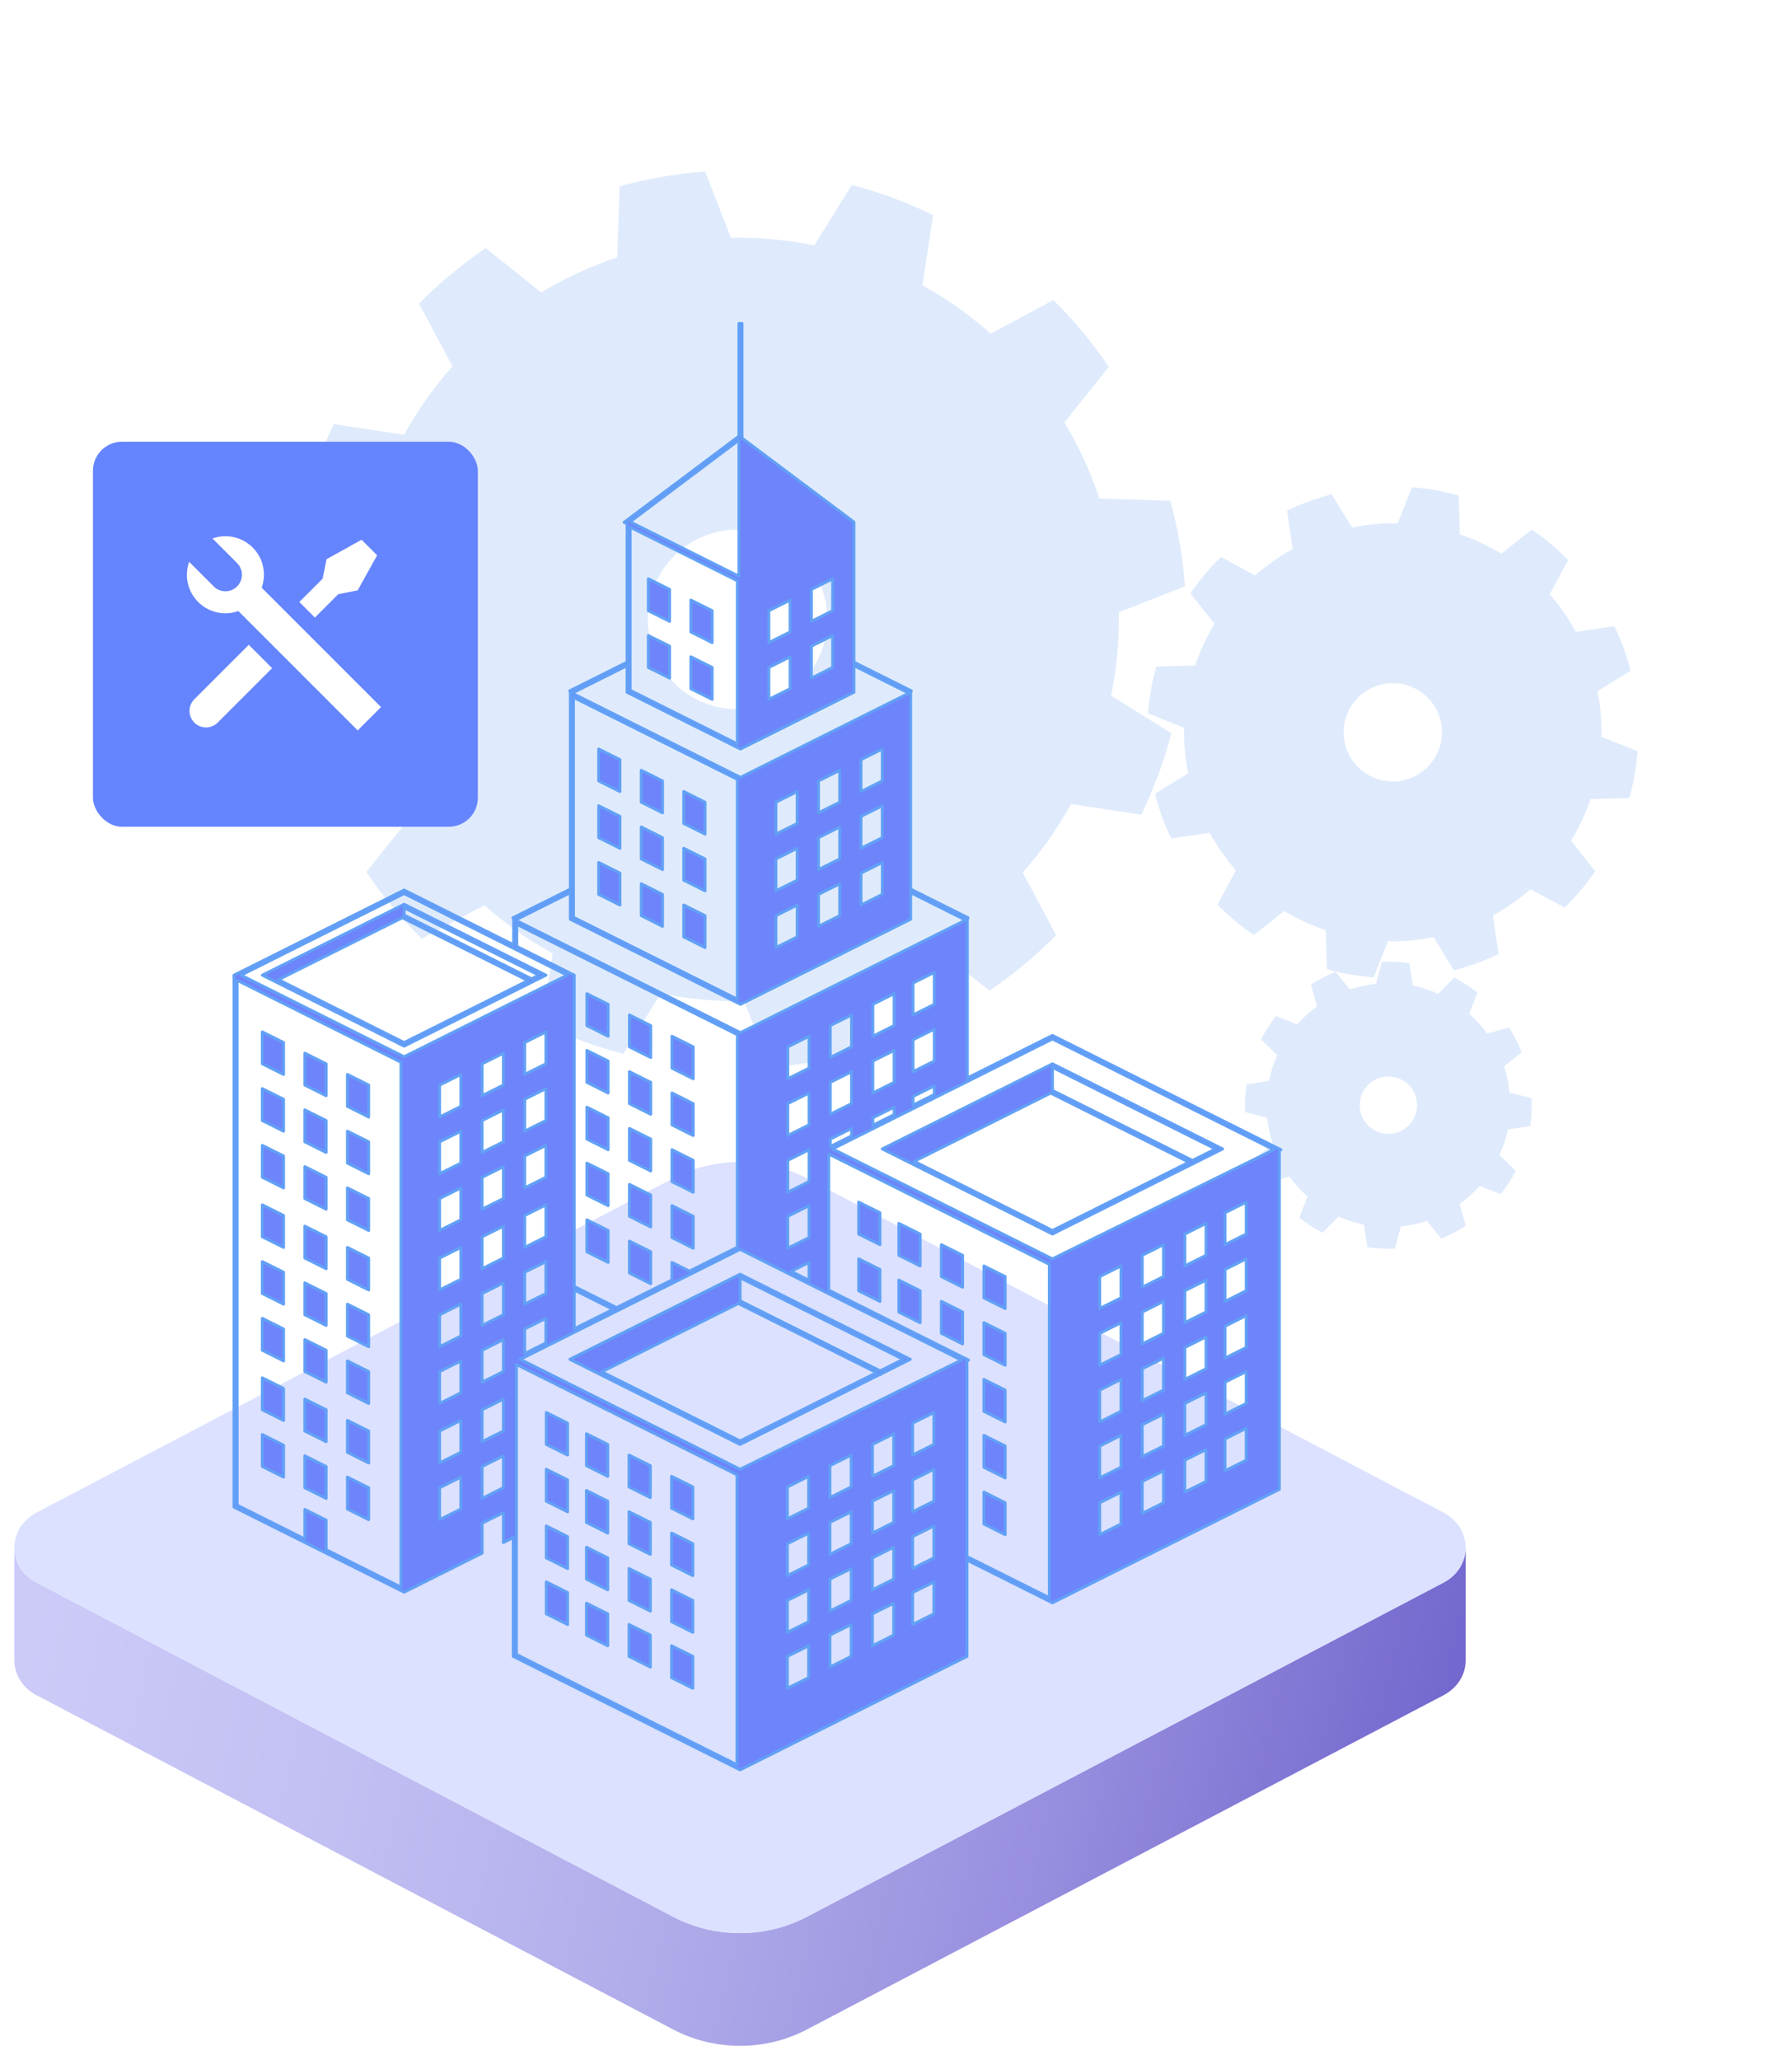 <svg width="617" height="709" viewBox="0 0 617 709" fill="none" xmlns="http://www.w3.org/2000/svg">
<g filter="url(#filter0_d_323_2968)">
<path d="M504.653 528.688V567.453C504.653 572.14 502.091 576.828 496.999 579.511L277.762 694.584C263.557 702.044 246.044 702.044 231.839 694.584L12.601 579.511C7.509 576.828 4.947 572.14 4.947 567.453V528.688C4.947 533.375 7.509 538.063 12.601 540.746L231.839 655.79C246.044 663.249 263.557 663.249 277.762 655.79L496.999 540.746C502.091 538.063 504.621 533.375 504.621 528.688H504.653Z" fill="url(#paint0_linear_323_2968)"/>
<path d="M504.621 528.685C504.621 533.373 502.091 538.061 496.999 540.744L277.762 655.788C263.557 663.247 246.044 663.247 231.839 655.788L12.601 540.744C7.509 538.061 4.947 533.373 4.947 528.685C4.947 523.997 7.509 519.31 12.601 516.627L231.839 401.553C246.044 394.094 263.557 394.094 277.762 401.553L496.999 516.627C502.091 519.31 504.621 523.997 504.621 528.685Z" fill="#DBE1FF"/>
</g>
<path fill-rule="evenodd" clip-rule="evenodd" d="M363.634 321.901C356.604 329.006 348.906 335.412 340.646 341.027L321.557 325.751C313.3 330.728 304.52 334.778 295.379 337.832L294.565 362.295C284.936 364.933 275.074 366.633 265.117 367.37L256.232 344.579C246.598 344.758 236.978 343.876 227.541 341.953L214.611 362.747C204.958 360.214 195.575 356.752 186.59 352.407L190.29 328.207C181.866 323.543 173.979 317.964 166.775 311.573L145.199 323.126C138.108 316.102 131.719 308.403 126.118 300.143L141.407 281.019C136.444 272.762 132.409 263.979 129.368 254.834L104.927 254.051C102.303 244.418 100.617 234.549 99.894 224.585L122.677 215.664C122.51 206.023 123.404 196.394 125.341 186.948L104.581 174.035C107.124 164.37 110.595 154.975 114.948 145.977L139.125 149.645C143.796 141.209 149.381 133.309 155.776 126.091L144.26 104.512C151.287 97.406 158.988 91.002 167.248 85.386L186.337 100.662C194.594 95.686 203.375 91.635 212.516 88.581L213.329 64.118C222.96 61.476 232.823 59.777 242.778 59.043L251.663 81.834C261.296 81.655 270.918 82.534 280.354 84.46L293.283 63.666C302.936 66.199 312.319 69.661 321.305 74.007L317.607 98.202C326.034 102.869 333.917 108.446 341.121 114.837L362.697 103.284C369.789 110.308 376.178 118.007 381.778 126.267L366.49 145.391C371.452 153.648 375.488 162.431 378.528 171.575L402.97 172.358C405.594 181.992 407.279 191.86 408.003 201.824L385.22 210.746C385.386 220.387 384.492 230.016 382.559 239.464L403.319 252.377C400.776 262.041 397.305 271.436 392.952 280.434L368.775 276.766C364.104 285.202 358.519 293.103 352.124 300.321L363.64 321.9L363.634 321.901ZM273.675 236.969C286.794 226.054 288.603 206.542 277.714 193.427C266.825 180.312 247.331 178.525 234.213 189.44C221.094 200.355 219.284 219.867 230.174 232.982C241.063 246.098 260.557 247.884 273.675 236.969Z" fill="#639CF4" fill-opacity="0.2"/>
<path fill-rule="evenodd" clip-rule="evenodd" d="M549.243 299.875C546.149 304.386 542.629 308.587 538.726 312.421L526.954 306.059C522.993 309.546 518.656 312.583 514.029 315.123L515.974 328.376C511.044 330.736 505.895 332.617 500.605 333.983L493.596 322.58C488.426 323.62 483.157 324.082 477.884 323.969L472.948 336.427C467.501 336.006 462.109 335.057 456.844 333.596L456.474 320.205C451.482 318.519 446.69 316.284 442.184 313.543L431.688 321.871C427.185 318.78 422.991 315.263 419.166 311.361L425.537 299.571C422.06 295.608 419.029 291.275 416.497 286.647L403.253 288.611C400.9 283.68 399.028 278.529 397.667 273.235L409.072 266.207C408.04 261.034 407.582 255.76 407.705 250.484L395.263 245.56C395.69 240.108 396.645 234.71 398.112 229.439L411.493 229.052C413.184 224.053 415.423 219.255 418.168 214.742L409.86 204.247C412.954 199.737 416.474 195.535 420.377 191.702L432.149 198.063C436.11 194.577 440.447 191.539 445.074 188.999L443.129 175.747C448.059 173.386 453.208 171.506 458.498 170.14L465.507 181.542C470.677 180.503 475.946 180.041 481.219 180.154L486.155 167.696C491.602 168.116 496.994 169.065 502.259 170.526L502.629 183.917C507.621 185.604 512.413 187.839 516.919 190.58L527.415 182.252C531.918 185.343 536.112 188.86 539.937 192.762L533.566 204.551C537.043 208.515 540.074 212.847 542.606 217.475L555.85 215.512C558.203 220.443 560.075 225.593 561.433 230.886L550.031 237.915C551.061 243.092 551.521 248.362 551.398 253.638L563.84 258.562C563.413 264.015 562.458 269.412 560.991 274.683L547.61 275.07C545.919 280.069 543.68 284.868 540.935 289.381L549.243 299.875ZM492.502 262.932C498.504 255.774 497.576 245.089 490.432 239.092C483.287 233.094 472.61 234.036 466.608 241.194C460.606 248.352 461.534 259.037 468.678 265.035C475.823 271.032 486.5 270.09 492.502 262.932Z" fill="#639CF4" fill-opacity="0.2"/>
<path fill-rule="evenodd" clip-rule="evenodd" d="M521.896 403.016C520.433 405.854 518.694 408.546 516.711 411.05L509.426 408.222C507.384 410.531 505.092 412.604 502.598 414.413L504.691 421.948C502.008 423.677 499.159 425.139 496.194 426.32L491.304 420.226C488.381 421.206 485.364 421.858 482.3 422.174L480.345 429.753C477.159 429.907 473.963 429.75 470.808 429.286L469.618 421.556C466.601 420.941 463.664 419.997 460.855 418.739L455.379 424.327C452.545 422.866 449.858 421.129 447.356 419.152L450.192 411.857C447.887 409.815 445.817 407.528 444.014 405.031L436.482 407.136C434.759 404.452 433.302 401.603 432.13 398.635L438.226 393.733C437.25 390.81 436.602 387.79 436.29 384.725L428.721 382.778C428.571 379.589 428.732 376.39 429.199 373.233L436.923 372.035C437.541 369.014 438.488 366.074 439.749 363.261L434.172 357.788C435.635 354.95 437.374 352.258 439.357 349.754L446.642 352.582C448.685 350.273 450.977 348.2 453.471 346.391L451.377 338.856C454.061 337.127 456.909 335.665 459.875 334.484L464.768 340.58C467.689 339.604 470.708 338.948 473.772 338.631L475.727 331.053C478.913 330.899 482.109 331.056 485.264 331.52L486.45 339.248C489.468 339.863 492.404 340.807 495.214 342.065L500.69 336.477C503.523 337.938 506.211 339.675 508.71 341.656L505.875 348.951C508.179 350.992 510.253 353.281 512.053 355.777L519.584 353.672C521.307 356.355 522.765 359.205 523.94 362.174L517.844 367.076C518.816 369.998 519.467 373.019 519.78 376.085L527.349 378.032C527.499 381.221 527.338 384.419 526.871 387.577L519.147 388.774C518.529 391.795 517.58 394.738 516.321 397.548L521.896 403.016ZM486.328 385.751C489.288 381.166 487.974 375.045 483.395 372.093C478.817 369.137 472.703 370.462 469.744 375.046C466.784 379.631 468.099 385.752 472.678 388.705C477.255 391.66 483.371 390.332 486.328 385.751Z" fill="#639CF4" fill-opacity="0.2"/>
<g filter="url(#filter1_i_323_2968)">
<path d="M238.75 272.12L231.426 268.458V279.444L238.75 283.106V272.12Z" fill="#6D84FB" stroke="#62A0F6" stroke-linecap="round" stroke-linejoin="round"/>
<path d="M224.113 264.801L216.789 261.134V272.12L224.113 275.782V264.801Z" fill="#6D84FB" stroke="#62A0F6" stroke-linecap="round" stroke-linejoin="round"/>
<path d="M209.453 257.47L202.135 253.813V264.799L209.453 268.456V257.47Z" fill="#6D84FB" stroke="#62A0F6" stroke-linecap="round" stroke-linejoin="round"/>
<path d="M238.75 291.654L231.426 287.986V298.972L238.75 302.634V291.654Z" fill="#6D84FB" stroke="#62A0F6" stroke-linecap="round" stroke-linejoin="round"/>
<path d="M224.113 284.328L216.789 280.666V291.652L224.113 295.308V284.328Z" fill="#6D84FB" stroke="#62A0F6" stroke-linecap="round" stroke-linejoin="round"/>
<path d="M241.197 206.211L233.867 202.549V213.535L241.197 217.197V206.211Z" fill="#6D84FB" stroke="#62A0F6" stroke-linecap="round" stroke-linejoin="round"/>
<path d="M226.541 198.885L219.217 195.223V206.208L226.541 209.87V198.885Z" fill="#6D84FB" stroke="#62A0F6" stroke-linecap="round" stroke-linejoin="round"/>
<path d="M241.197 225.744L233.867 222.076V233.067L241.197 236.724V225.744Z" fill="#6D84FB" stroke="#62A0F6" stroke-linecap="round" stroke-linejoin="round"/>
<path d="M226.541 218.419L219.217 214.752V225.743L226.541 229.405V218.419Z" fill="#6D84FB" stroke="#62A0F6" stroke-linecap="round" stroke-linejoin="round"/>
<path d="M209.453 277.004L202.135 273.342V284.328L209.453 287.984V277.004Z" fill="#6D84FB" stroke="#62A0F6" stroke-linecap="round" stroke-linejoin="round"/>
<path d="M238.75 311.17L231.426 307.514V318.499L238.75 322.161V311.17Z" fill="#6D84FB" stroke="#62A0F6" stroke-linecap="round" stroke-linejoin="round"/>
<path d="M224.113 303.857L216.789 300.195V311.176L224.113 314.843V303.857Z" fill="#6D84FB" stroke="#62A0F6" stroke-linecap="round" stroke-linejoin="round"/>
<path d="M209.453 296.531L202.135 292.869V303.855L209.453 307.517V296.531Z" fill="#6D84FB" stroke="#62A0F6" stroke-linecap="round" stroke-linejoin="round"/>
<path d="M234.682 356.33L227.363 352.674V363.665L234.682 367.322V356.33Z" fill="#6D84FB" stroke="#62A0F6" stroke-linecap="round" stroke-linejoin="round"/>
<path d="M220.039 349.016L212.715 345.354V356.335L220.039 360.002V349.016Z" fill="#6D84FB" stroke="#62A0F6" stroke-linecap="round" stroke-linejoin="round"/>
<path d="M198.062 349.016L205.386 352.678V341.692L198.062 338.03V349.016Z" fill="#6D84FB" stroke="#62A0F6" stroke-linecap="round" stroke-linejoin="round"/>
<path d="M234.682 375.871L227.363 372.209V383.189L234.682 386.851V375.871Z" fill="#6D84FB" stroke="#62A0F6" stroke-linecap="round" stroke-linejoin="round"/>
<path d="M220.039 368.545L212.715 364.878V375.869L220.039 379.531V368.545Z" fill="#6D84FB" stroke="#62A0F6" stroke-linecap="round" stroke-linejoin="round"/>
<path d="M198.062 368.549L205.386 372.211V361.22L198.062 357.563V368.549Z" fill="#6D84FB" stroke="#62A0F6" stroke-linecap="round" stroke-linejoin="round"/>
<path d="M234.682 395.397L227.363 391.735V402.716L234.682 406.383V395.397Z" fill="#6D84FB" stroke="#62A0F6" stroke-linecap="round" stroke-linejoin="round"/>
<path d="M220.039 388.072L212.715 384.416V395.396L220.039 399.053V388.072Z" fill="#6D84FB" stroke="#62A0F6" stroke-linecap="round" stroke-linejoin="round"/>
<path d="M198.062 388.073L205.386 391.735V380.749L198.062 377.087V388.073Z" fill="#6D84FB" stroke="#62A0F6" stroke-linecap="round" stroke-linejoin="round"/>
<path d="M234.682 414.65L227.363 410.988V421.98L234.682 425.636V414.65Z" fill="#6D84FB" stroke="#62A0F6" stroke-linecap="round" stroke-linejoin="round"/>
<path d="M220.039 407.331L212.715 403.669V414.655L220.039 418.317V407.331Z" fill="#6D84FB" stroke="#62A0F6" stroke-linecap="round" stroke-linejoin="round"/>
<path d="M198.062 407.329L205.386 410.991V400.005L198.062 396.349V407.329Z" fill="#6D84FB" stroke="#62A0F6" stroke-linecap="round" stroke-linejoin="round"/>
<path d="M220.039 426.859L212.715 423.197V434.183L220.039 437.845V426.859Z" fill="#6D84FB" stroke="#62A0F6" stroke-linecap="round" stroke-linejoin="round"/>
<path d="M198.062 426.863L205.386 430.525V419.533L198.062 415.877V426.863Z" fill="#6D84FB" stroke="#62A0F6" stroke-linecap="round" stroke-linejoin="round"/>
<path d="M342.093 435.4L334.764 431.743V442.729L342.093 446.391V435.4Z" fill="#6D84FB" stroke="#62A0F6" stroke-linecap="round" stroke-linejoin="round"/>
<path d="M320.115 434.049V435.404L327.439 439.066V430.387V428.08L320.115 424.418V434.049Z" fill="#6D84FB" stroke="#62A0F6" stroke-linecap="round" stroke-linejoin="round"/>
<path d="M305.475 417.098V428.078L312.804 431.745V421.982V420.76L310.359 419.532L305.475 417.098Z" fill="#6D84FB" stroke="#62A0F6" stroke-linecap="round" stroke-linejoin="round"/>
<path d="M342.093 454.933L334.764 451.271V462.257L342.093 465.914V454.933Z" fill="#6D84FB" stroke="#62A0F6" stroke-linecap="round" stroke-linejoin="round"/>
<path d="M320.115 454.931L327.439 458.593V447.607L320.115 443.945V454.931Z" fill="#6D84FB" stroke="#62A0F6" stroke-linecap="round" stroke-linejoin="round"/>
<path d="M305.475 436.627V441.368V447.613L312.804 451.275V440.283L310.221 439L305.475 436.627Z" fill="#6D84FB" stroke="#62A0F6" stroke-linecap="round" stroke-linejoin="round"/>
<path d="M342.093 474.461L334.764 470.799V481.785L342.093 485.447V474.461Z" fill="#6D84FB" stroke="#62A0F6" stroke-linecap="round" stroke-linejoin="round"/>
<path d="M291.646 420.759L296.531 423.199L298.97 424.416V418.314V413.435L291.646 409.773V420.759Z" fill="#6D84FB" stroke="#62A0F6" stroke-linecap="round" stroke-linejoin="round"/>
<path d="M291.646 440.282L298.97 443.949V432.964L291.646 429.302V440.282Z" fill="#6D84FB" stroke="#62A0F6" stroke-linecap="round" stroke-linejoin="round"/>
<path d="M342.093 493.719L334.764 490.057V501.037L342.093 504.699V493.719Z" fill="#6D84FB" stroke="#62A0F6" stroke-linecap="round" stroke-linejoin="round"/>
<path d="M342.093 513.248L334.764 509.58V520.566L342.093 524.228V513.248Z" fill="#6D84FB" stroke="#62A0F6" stroke-linecap="round" stroke-linejoin="round"/>
<path d="M436.477 391.464L358.365 352.4L329.069 367.048V312.395L329.313 311.908L309.786 302.145L309.543 302.632V234.283L309.786 233.797L290.254 224.033L290.016 224.515V175.693L251.5 146.807V146.397V145.313V107.35H250.415V146.137L210.876 175.792L211.91 176.307V224.526L211.661 224.044L192.134 233.808L192.372 234.294V302.632L192.134 302.145L172.608 311.908L172.846 312.395V321.213L135.148 302.361L76.562 331.656V514.736L135.148 544.031L161.998 530.601V520.295L169.322 516.633V526.939L172.713 525.246V566.13L250.825 605.194L328.942 566.13V532.979L358.37 547.693L436.482 508.629V392.001L437.024 391.735L436.477 391.464ZM275.369 198.887L282.687 195.225V206.211L275.369 209.872V198.887ZM275.369 218.419L282.687 214.751V225.743L275.369 229.405V218.419ZM260.721 206.211L268.039 202.549V213.534L260.721 217.196V206.211ZM260.721 225.743L268.039 222.081V233.066L260.721 236.728V225.743ZM250.41 147.492V194.351L212.928 175.604L250.41 147.492ZM249.873 195.894V252.056L212.983 233.609V177.452L249.873 195.894ZM211.899 225.129V234.283L250.952 253.816L290.016 234.283V225.129L308.94 234.588L250.952 263.579L192.975 234.588L211.899 225.129ZM292.45 287.984V277.004L299.78 273.342V284.328L292.45 287.984ZM299.785 292.869V303.854L292.456 307.516V296.536L299.785 292.869ZM292.45 268.458V257.472L299.78 253.81V264.796L292.45 268.458ZM277.808 295.308V284.328L285.132 280.666V291.652L277.808 295.308ZM285.132 300.193V311.173L277.808 314.84V303.854L285.132 300.193ZM277.808 275.782V264.801L285.132 261.139V272.125L277.808 275.782ZM263.155 302.632V291.646L270.484 287.984V298.97L263.155 302.632ZM270.49 307.516V318.502L263.16 322.164V311.178L270.49 307.516ZM263.155 283.105V272.12L270.484 268.458V279.443L263.155 283.105ZM249.873 264.248V339.937L193.451 311.726V236.037L249.873 264.248ZM192.367 303.24V312.401L250.952 341.691L309.543 312.401V303.24L328.466 312.7L250.952 351.454L173.454 312.7L192.367 303.24ZM310.356 364.879V353.893L317.68 350.231V361.212L310.356 364.879ZM317.68 369.758V372.751L310.356 376.407V373.42L317.68 369.758ZM310.356 345.353V334.367L317.68 330.705V341.691L310.356 345.353ZM296.527 372.209V361.223L303.851 357.561V368.552L296.527 372.209ZM303.851 377.087V379.665L296.527 383.322V380.749L303.851 377.087ZM296.527 352.676V341.691L303.851 338.029V349.009L296.527 352.676ZM281.874 379.532V368.552L289.198 364.885V375.87L281.874 379.532ZM289.198 384.417V386.989L281.874 390.651V388.073L289.198 384.417ZM281.874 360V349.009L289.198 345.347V356.327L281.874 360ZM267.232 425.638V414.658L274.555 410.996V421.982L267.232 425.638ZM274.555 430.523V436.696L268.388 433.604L274.555 430.523ZM267.232 406.383V395.397L274.555 391.735V402.715L267.232 406.383ZM267.232 386.851V375.87L274.555 372.209V383.189L267.232 386.851ZM267.232 367.324V356.338L274.555 352.676V363.668L267.232 367.324ZM193.728 438.804V331.656L173.93 321.755V314.154L249.873 352.129V425.306L233.395 433.543L227.36 430.523V436.563L208.303 446.094L193.728 438.804ZM207.081 446.692L193.722 453.374V440.009L207.081 446.692ZM134.058 542.278L108.286 529.395V519.217L100.962 515.555V525.733L77.641 514.067V333.41L134.058 361.621V542.278ZM154.669 515.416L147.351 519.073V508.087L154.669 504.431V515.416ZM154.669 495.89L147.351 499.546V488.566L154.669 484.91V495.89ZM154.669 475.412L147.351 479.074V468.093L154.669 464.432V475.412ZM154.669 455.88L147.351 459.542V448.556L154.669 444.894V455.88ZM154.669 436.348L147.351 440.009V429.029L154.669 425.367V436.348ZM154.669 415.875L147.351 419.531V408.551L154.669 404.889V415.875ZM154.669 396.348L147.351 400.005V389.025L154.669 385.368V396.348ZM154.669 376.822L147.351 380.484V369.493L154.669 365.831V376.822ZM169.317 508.087L161.993 511.749V500.769L169.317 497.107V508.087ZM169.317 488.566L161.993 492.228V481.248L169.317 477.586V488.566ZM169.317 468.093L161.993 471.75V460.77L169.317 457.102V468.093ZM169.317 448.556L161.993 452.218V441.232L169.317 437.576V448.556ZM169.317 429.029L161.993 432.691V421.705L169.317 418.049V429.029ZM169.317 408.551L161.993 412.213V401.233L169.317 397.571V408.551ZM169.317 389.025L161.993 392.687V381.701L169.317 378.039V389.025ZM169.317 369.487L161.993 373.149V362.169L169.317 358.507V369.487ZM135.142 359.735L78.98 331.656L135.142 303.572L172.84 322.424L173.924 322.972L191.299 331.656L188.716 332.945L184.23 335.186L173.924 340.341L172.84 340.883L135.142 359.735ZM176.64 444.894V433.914L179.085 432.691L180.297 432.088L183.964 430.252V433.919V435.136V441.238L176.64 444.894ZM183.964 449.778V458.258L176.64 461.915V453.44L183.964 449.778ZM176.64 425.367V414.387L183.964 410.725V421.705L176.64 425.367ZM176.64 404.889V393.904L183.964 390.242V401.227L176.64 404.889ZM176.64 385.363V374.371L183.964 370.709V381.695L176.64 385.363ZM176.64 365.825V354.845L183.964 351.183V362.163L176.64 365.825ZM249.741 603.435L173.797 565.466V524.704V465.637L183.5 470.494L183.964 470.721L193.728 475.605L249.741 503.606V603.435ZM274.423 573.46L267.099 577.116V566.13L274.423 562.474V573.46ZM274.423 554.198L267.099 557.86V546.88L274.423 543.218V554.198ZM274.423 534.672L267.099 538.334V527.354L274.423 523.692V534.672ZM274.423 515.14L267.099 518.802V507.816L274.423 504.154V515.14ZM289.065 566.13L281.741 569.798V558.812L289.065 555.15V566.13ZM289.065 546.88L281.741 550.537V539.551L289.065 535.894V546.88ZM289.065 527.348L281.741 531.01V520.019L289.065 516.362V527.348ZM289.065 507.816L285.054 509.824L284.451 510.123L283.843 510.427L281.741 511.478V509.376V508.773V508.164V500.498L289.065 496.836V507.816ZM303.713 558.812L296.389 562.474V551.488L303.713 547.832V558.812ZM303.713 539.551L296.389 543.213V532.227L303.713 528.565V539.551ZM303.713 519.15V519.753V520.019L303.37 520.19L296.389 523.686V516.705V516.097V515.488V512.7L303.713 509.038V519.15ZM303.713 500.498L296.389 504.154V500.968V493.179L298.966 491.896L303.713 489.517V500.498ZM317.547 551.488L310.218 555.15V544.17L317.547 540.508V551.488ZM317.547 526.065V526.673V527.276V532.227L310.218 535.894V524.903L311.507 524.261L312.11 523.957L312.718 523.658L317.542 521.241L317.547 526.065ZM317.547 512.7L310.218 516.362V508.297V505.382L312.801 504.093L317.547 501.72V512.7ZM317.547 493.179L310.218 496.836V488.771V485.861L312.801 484.567L317.547 482.194V493.179ZM324.235 465.538L320.119 467.562L298.966 477.995L294.187 480.346L281.337 486.685L280.79 486.956L280.247 487.222L250.825 501.731L193.728 473.188L175.13 463.884L176.64 463.132L183.964 459.47L193.728 454.585L208.303 447.3L209.515 446.697L227.365 437.775L234.612 434.152L249.879 426.518L250.825 426.042L250.958 426.114L267.232 434.251L274.555 437.913L280.247 440.762L280.79 441.033L281.337 441.309L293.479 447.383L327.039 464.166L324.235 465.538ZM357.281 545.94L328.937 531.768V464.42L329.484 464.155L328.937 463.878L294.696 446.753L281.337 440.076V393.212L281.879 393.483L287.45 396.271L296.532 400.801L303.856 404.469L314.848 409.962L317.685 411.383L329.08 417.081L357.292 431.181V545.94H357.281ZM381.963 520.566L374.644 524.228V513.248L381.963 509.586V520.566ZM381.963 501.04L374.644 504.702V493.727L381.963 490.065V501.04ZM381.963 481.784L374.644 485.446V474.46L381.963 470.798V481.784ZM381.963 462.258L374.644 465.914V454.934L381.963 451.277V462.258ZM381.963 442.731L374.644 446.393V435.407L381.963 431.751V442.731ZM396.605 513.248L389.286 516.904V505.919L396.605 502.257V513.248ZM396.605 493.721L389.286 497.372V486.392L396.605 482.736V493.721ZM396.605 474.46L389.286 478.122V467.142L396.605 463.48V474.46ZM396.605 454.934L389.286 458.596V447.615L396.605 443.954V454.934ZM396.605 435.402L389.286 439.064V428.078L396.605 424.416V435.402ZM411.253 505.919L403.934 509.581V498.6L411.253 494.938V505.919ZM411.253 486.392L403.934 490.059V479.074L411.253 475.412V486.392ZM411.253 467.142L403.934 470.798V459.818L411.253 456.156V467.142ZM411.253 447.61L403.934 451.272V440.281L411.253 436.624V447.61ZM411.253 428.078L403.934 431.745V420.759L411.253 417.098V428.078ZM425.087 498.6L417.769 502.257V491.276L425.087 487.615V498.6ZM425.087 479.074L417.769 482.736V471.75L425.087 468.093V479.074ZM425.087 459.813L417.769 463.475V452.494L425.087 448.827V459.813ZM425.087 440.281L417.769 443.948V432.962L425.087 429.3V440.281ZM425.087 420.759L417.769 424.416V413.436L425.087 409.774V420.759ZM358.365 429.311L329.069 414.664L317.674 408.966L317.265 408.761L303.845 402.052L298.142 399.203L289.198 394.728L282.67 391.464L289.198 388.2L296.521 384.539L303.845 380.877L310.35 377.624L317.674 373.962L329.069 368.27L358.365 353.622L434.579 391.73L358.365 429.311Z" fill="#6D84FB" stroke="#62A0F6" stroke-linecap="round" stroke-linejoin="round"/>
<path d="M329.071 376.824L299.781 391.466L310.352 396.755L317.272 400.217L329.071 406.114L358.367 420.756L406.58 396.649L406.674 396.694L406.735 396.578L416.957 391.466L358.372 362.171L329.071 376.824ZM406.58 395.438L358.61 371.447L358.367 371.94L358.123 372.421L405.363 396.046L358.367 419.545L329.071 404.897L317.676 399.205L310.756 395.742L317.676 392.285L329.071 386.587L358.367 371.94V363.393L414.518 391.472L406.58 395.438Z" fill="#6D84FB"/>
<path d="M358.367 371.94L358.61 371.447L406.58 395.438L414.518 391.472L358.367 363.393V371.94ZM358.367 371.94L358.123 372.421L405.363 396.046L358.367 419.545L329.071 404.897L317.676 399.205L310.756 395.742L317.676 392.285L329.071 386.587L358.367 371.94ZM329.071 376.824L299.781 391.466L310.352 396.755L317.272 400.217L329.071 406.114L358.367 420.756L406.58 396.649L406.674 396.694L406.735 396.578L416.957 391.466L358.372 362.171L329.071 376.824Z" stroke="#62A0F6" stroke-linecap="round" stroke-linejoin="round"/>
<path d="M122.937 369.484L115.619 365.822V376.819L122.937 380.481V369.484Z" fill="#6D84FB" stroke="#62A0F6" stroke-linecap="round" stroke-linejoin="round"/>
<path d="M108.283 362.172L100.959 358.51V369.49L108.283 373.152V362.172Z" fill="#6D84FB" stroke="#62A0F6" stroke-linecap="round" stroke-linejoin="round"/>
<path d="M93.637 354.846L86.318 351.189V362.17L93.637 365.826V354.846Z" fill="#6D84FB" stroke="#62A0F6" stroke-linecap="round" stroke-linejoin="round"/>
<path d="M122.937 389.024L115.619 385.362V396.348L122.937 400.004V389.024Z" fill="#6D84FB" stroke="#62A0F6" stroke-linecap="round" stroke-linejoin="round"/>
<path d="M108.283 381.694L100.959 378.032V389.024L108.283 392.685V381.694Z" fill="#6D84FB" stroke="#62A0F6" stroke-linecap="round" stroke-linejoin="round"/>
<path d="M93.637 374.374L86.318 370.712V381.698L93.637 385.365V374.374Z" fill="#6D84FB" stroke="#62A0F6" stroke-linecap="round" stroke-linejoin="round"/>
<path d="M122.937 408.552L115.619 404.89V415.875L122.937 419.532V408.552Z" fill="#6D84FB" stroke="#62A0F6" stroke-linecap="round" stroke-linejoin="round"/>
<path d="M108.283 401.233L100.959 397.565V408.551L108.283 412.213V401.233Z" fill="#6D84FB" stroke="#62A0F6" stroke-linecap="round" stroke-linejoin="round"/>
<path d="M93.637 393.902L86.318 390.24V401.232L93.637 404.888V393.902Z" fill="#6D84FB" stroke="#62A0F6" stroke-linecap="round" stroke-linejoin="round"/>
<path d="M122.937 429.03L115.619 425.368V436.348L122.937 440.01V429.03Z" fill="#6D84FB" stroke="#62A0F6" stroke-linecap="round" stroke-linejoin="round"/>
<path d="M108.283 421.706L100.959 418.05V429.03L108.283 432.692V421.706Z" fill="#6D84FB" stroke="#62A0F6" stroke-linecap="round" stroke-linejoin="round"/>
<path d="M93.637 414.386L86.318 410.719V421.705L93.637 425.366V414.386Z" fill="#6D84FB" stroke="#62A0F6" stroke-linecap="round" stroke-linejoin="round"/>
<path d="M122.937 448.554L115.619 444.892V455.877L122.937 459.545V448.554Z" fill="#6D84FB" stroke="#62A0F6" stroke-linecap="round" stroke-linejoin="round"/>
<path d="M108.283 441.233L100.959 437.576V448.556L108.283 452.218V441.233Z" fill="#6D84FB" stroke="#62A0F6" stroke-linecap="round" stroke-linejoin="round"/>
<path d="M93.637 433.914L86.318 430.252V441.232L93.637 444.894V433.914Z" fill="#6D84FB" stroke="#62A0F6" stroke-linecap="round" stroke-linejoin="round"/>
<path d="M122.937 468.092L115.619 464.425V475.411L122.937 479.072V468.092Z" fill="#6D84FB" stroke="#62A0F6" stroke-linecap="round" stroke-linejoin="round"/>
<path d="M108.283 460.761L100.959 457.094V468.091L108.283 471.747V460.761Z" fill="#6D84FB" stroke="#62A0F6" stroke-linecap="round" stroke-linejoin="round"/>
<path d="M93.637 453.442L86.318 449.78V460.766L93.637 464.428V453.442Z" fill="#6D84FB" stroke="#62A0F6" stroke-linecap="round" stroke-linejoin="round"/>
<path d="M122.937 488.566L115.619 484.909V495.889L122.937 499.546V488.566Z" fill="#6D84FB" stroke="#62A0F6" stroke-linecap="round" stroke-linejoin="round"/>
<path d="M108.283 481.24L100.959 477.578V488.564L108.283 492.226V481.24Z" fill="#6D84FB" stroke="#62A0F6" stroke-linecap="round" stroke-linejoin="round"/>
<path d="M93.637 473.922L86.318 470.26V481.246L93.637 484.913V473.922Z" fill="#6D84FB" stroke="#62A0F6" stroke-linecap="round" stroke-linejoin="round"/>
<path d="M122.937 508.088L115.619 504.432V515.417L122.937 519.074V508.088Z" fill="#6D84FB" stroke="#62A0F6" stroke-linecap="round" stroke-linejoin="round"/>
<path d="M108.283 500.769L100.959 497.107V508.088L108.283 511.75V500.769Z" fill="#6D84FB" stroke="#62A0F6" stroke-linecap="round" stroke-linejoin="round"/>
<path d="M93.637 493.449L86.318 489.787V500.767L93.637 504.429V493.449Z" fill="#6D84FB" stroke="#62A0F6" stroke-linecap="round" stroke-linejoin="round"/>
<path d="M183.969 331.654L173.934 326.637L172.85 326.095L135.152 307.243L86.33 331.66L135.152 356.076L172.85 337.219L173.934 336.677L183.969 331.654ZM135.147 354.848L91.878 333.214L135.147 311.58V308.455L172.844 327.306L173.929 327.848L181.54 331.654L179.018 332.915L173.929 330.371L172.844 329.829L135.384 311.099L135.147 311.58L134.903 312.067L172.844 331.04L173.929 331.582L177.806 333.524L173.929 335.46L172.844 336.008L135.147 354.848Z" fill="#6D84FB"/>
<path d="M135.147 311.58L91.878 333.214L135.147 354.848L172.844 336.008L173.929 335.46L177.806 333.524L173.929 331.582L172.844 331.04L134.903 312.067L135.147 311.58ZM135.147 311.58V308.455L172.844 327.306L173.929 327.848L181.54 331.654L179.018 332.915L173.929 330.371L172.844 329.829L135.384 311.099L135.147 311.58ZM183.969 331.654L173.934 326.637L172.85 326.095L135.152 307.243L86.33 331.66L135.152 356.076L172.85 337.219L173.934 336.677L183.969 331.654Z" stroke="#62A0F6" stroke-linecap="round" stroke-linejoin="round"/>
<path d="M234.548 507.817L227.225 504.155V515.141L234.548 518.803V507.817Z" fill="#6D84FB" stroke="#62A0F6" stroke-linecap="round" stroke-linejoin="round"/>
<path d="M219.908 500.499L212.584 496.837V507.817L219.908 511.479V500.499Z" fill="#6D84FB" stroke="#62A0F6" stroke-linecap="round" stroke-linejoin="round"/>
<path d="M205.246 493.179L197.922 489.517V500.497L205.246 504.153V493.179Z" fill="#6D84FB" stroke="#62A0F6" stroke-linecap="round" stroke-linejoin="round"/>
<path d="M234.548 527.347L227.225 523.685V534.67L234.548 538.332V527.347Z" fill="#6D84FB" stroke="#62A0F6" stroke-linecap="round" stroke-linejoin="round"/>
<path d="M219.908 520.021L212.584 516.364V527.35L219.908 531.017V520.021Z" fill="#6D84FB" stroke="#62A0F6" stroke-linecap="round" stroke-linejoin="round"/>
<path d="M205.246 512.702L197.922 509.04V520.02L205.246 523.688V512.702Z" fill="#6D84FB" stroke="#62A0F6" stroke-linecap="round" stroke-linejoin="round"/>
<path d="M234.548 546.88L227.225 543.218V554.198L234.548 557.86V546.88Z" fill="#6D84FB" stroke="#62A0F6" stroke-linecap="round" stroke-linejoin="round"/>
<path d="M219.908 539.549L212.584 535.893V546.878L219.908 550.535V539.549Z" fill="#6D84FB" stroke="#62A0F6" stroke-linecap="round" stroke-linejoin="round"/>
<path d="M205.246 532.23L197.922 528.568V539.554L205.246 543.222V532.23Z" fill="#6D84FB" stroke="#62A0F6" stroke-linecap="round" stroke-linejoin="round"/>
<path d="M184.094 493.178L191.418 496.834V485.854L184.094 482.187V493.178Z" fill="#6D84FB" stroke="#62A0F6" stroke-linecap="round" stroke-linejoin="round"/>
<path d="M184.094 512.701L190.942 516.125L191.418 516.363V515.887V505.383L184.094 501.721V512.701Z" fill="#6D84FB" stroke="#62A0F6" stroke-linecap="round" stroke-linejoin="round"/>
<path d="M184.094 532.228L191.418 535.896V524.904L184.094 521.248V532.228Z" fill="#6D84FB" stroke="#62A0F6" stroke-linecap="round" stroke-linejoin="round"/>
<path d="M234.548 566.133L227.225 562.477V573.462L234.548 577.119V566.133Z" fill="#6D84FB" stroke="#62A0F6" stroke-linecap="round" stroke-linejoin="round"/>
<path d="M219.908 558.812L212.584 555.15V566.131L219.908 569.798V558.812Z" fill="#6D84FB" stroke="#62A0F6" stroke-linecap="round" stroke-linejoin="round"/>
<path d="M205.246 551.486L197.922 547.83V558.81L205.246 562.472V551.486Z" fill="#6D84FB" stroke="#62A0F6" stroke-linecap="round" stroke-linejoin="round"/>
<path d="M184.094 551.487L191.418 555.149V544.163L184.094 540.501V551.487Z" fill="#6D84FB" stroke="#62A0F6" stroke-linecap="round" stroke-linejoin="round"/>
<path d="M284.933 451.644L281.337 449.852L280.79 449.58L280.247 449.309L269.599 443.983L267.226 442.793L250.952 434.656L250.819 434.59L249.873 435.06L234.678 442.655L232.167 443.916L218.056 450.969L216.844 451.572L193.722 463.133L192.229 463.88L193.722 464.626L250.814 493.175L280.242 478.461L280.784 478.19L281.332 477.919L291.637 472.758L296.317 470.418L299.033 469.063L299.132 469.113L299.193 468.991L305.472 465.849L309.405 463.885L305.472 461.922L298.966 458.669L291.643 455.001L284.933 451.644ZM305.472 463.133L306.982 463.885L305.472 464.643L299.038 467.862L281.337 459.006L280.79 458.735L280.247 458.464L275.767 456.224L251.063 443.872L250.952 444.088L250.819 444.359L250.581 444.845L250.958 445.028L274.567 456.832L280.253 459.681L280.795 459.952L281.343 460.229L297.832 468.465L295.116 469.832L291.648 471.558L281.343 476.713L280.795 476.99L280.253 477.261L250.825 491.975L203.214 468.167L226.619 456.462L227.824 455.859L249.873 444.834L250.819 444.359V435.807L250.952 435.879L267.226 444.016L268.388 444.591L280.247 450.521L280.79 450.792L281.337 451.063L283.721 452.258L291.648 456.224L298.972 459.88L305.472 463.133Z" fill="#6D84FB"/>
<path d="M250.819 444.359L250.952 444.088L251.063 443.872L275.767 456.224L280.247 458.464L280.79 458.735L281.337 459.006L299.038 467.862L305.472 464.643L306.982 463.885L305.472 463.133L298.972 459.88L291.648 456.224L283.721 452.258L281.337 451.063L280.79 450.792L280.247 450.521L268.388 444.591L267.226 444.016L250.952 435.879L250.819 435.807V444.359ZM250.819 444.359L250.581 444.845L250.958 445.028L274.567 456.832L280.253 459.681L280.795 459.952L281.343 460.229L297.832 468.465L295.116 469.832L291.648 471.558L281.343 476.713L280.795 476.99L280.253 477.261L250.825 491.975L203.214 468.167L226.619 456.462L227.824 455.859L249.873 444.834L250.819 444.359ZM284.933 451.644L281.337 449.852L280.79 449.58L280.247 449.309L269.599 443.983L267.226 442.793L250.952 434.656L250.819 434.59L249.873 435.06L234.678 442.655L232.167 443.916L218.056 450.969L216.844 451.572L193.722 463.133L192.229 463.88L193.722 464.626L250.814 493.175L280.242 478.461L280.784 478.19L281.332 477.919L291.637 472.758L296.317 470.418L299.033 469.063L299.132 469.113L299.193 468.991L305.472 465.849L309.405 463.885L305.472 461.922L298.966 458.669L291.643 455.001L284.933 451.644Z" stroke="#62A0F6" stroke-linecap="round" stroke-linejoin="round"/>
</g>
<g filter="url(#filter2_d_323_2968)">
<rect x="23.002" y="140.043" width="132.527" height="132.527" rx="10" fill="#6585FF"/>
<g clip-path="url(#clip0_323_2968)">
<path fill-rule="evenodd" clip-rule="evenodd" d="M64.163 173.34C68.989 171.618 74.375 172.831 77.997 176.455C81.619 180.079 82.83 185.465 81.106 190.29L122.195 231.379L114.155 239.415L73.066 198.33C68.24 200.052 62.854 198.839 59.232 195.215C55.609 191.591 54.399 186.205 56.123 181.379L64.594 189.855C66.813 192.075 70.412 192.075 72.631 189.855C74.85 187.636 74.85 184.038 72.631 181.818L64.163 173.34ZM103.44 180.478L115.496 173.779L120.853 179.136L114.155 191.192L107.456 192.533L99.424 200.569L94.063 195.212L102.099 187.176L103.44 180.478ZM76.652 209.948L76.65 209.946H76.654L76.652 209.948ZM76.652 209.948L57.9 228.7L57.532 229.106C55.619 231.446 55.873 234.875 58.11 236.908C60.347 238.941 63.784 238.867 65.932 236.74L84.686 217.986L76.652 209.948Z" fill="white"/>
</g>
</g>
<defs>
<filter id="filter0_d_323_2968" x="0.947" y="395.959" width="507.705" height="312.22" filterUnits="userSpaceOnUse" color-interpolation-filters="sRGB">
<feFlood flood-opacity="0" result="BackgroundImageFix"/>
<feColorMatrix in="SourceAlpha" type="matrix" values="0 0 0 0 0 0 0 0 0 0 0 0 0 0 0 0 0 0 127 0" result="hardAlpha"/>
<feOffset dy="4"/>
<feGaussianBlur stdDeviation="2"/>
<feComposite in2="hardAlpha" operator="out"/>
<feColorMatrix type="matrix" values="0 0 0 0 0.427 0 0 0 0 0.518 0 0 0 0 0.984 0 0 0 0.3 0"/>
<feBlend mode="normal" in2="BackgroundImageFix" result="effect1_dropShadow_323_2968"/>
<feBlend mode="normal" in="SourceGraphic" in2="effect1_dropShadow_323_2968" result="shape"/>
</filter>
<filter id="filter1_i_323_2968" x="76.062" y="106.85" width="365.461" height="502.845" filterUnits="userSpaceOnUse" color-interpolation-filters="sRGB">
<feFlood flood-opacity="0" result="BackgroundImageFix"/>
<feBlend mode="normal" in="SourceGraphic" in2="BackgroundImageFix" result="shape"/>
<feColorMatrix in="SourceAlpha" type="matrix" values="0 0 0 0 0 0 0 0 0 0 0 0 0 0 0 0 0 0 127 0" result="hardAlpha"/>
<feOffset dx="4" dy="4"/>
<feGaussianBlur stdDeviation="2"/>
<feComposite in2="hardAlpha" operator="arithmetic" k2="-1" k3="1"/>
<feColorMatrix type="matrix" values="0 0 0 0 0.215 0 0 0 0 0.314 0 0 0 0 0.819 0 0 0 1 0"/>
<feBlend mode="normal" in2="shape" result="effect1_innerShadow_323_2968"/>
</filter>
<filter id="filter2_d_323_2968" x="2.002" y="122.043" width="192.527" height="192.527" filterUnits="userSpaceOnUse" color-interpolation-filters="sRGB">
<feFlood flood-opacity="0" result="BackgroundImageFix"/>
<feColorMatrix in="SourceAlpha" type="matrix" values="0 0 0 0 0 0 0 0 0 0 0 0 0 0 0 0 0 0 127 0" result="hardAlpha"/>
<feOffset dx="9" dy="12"/>
<feGaussianBlur stdDeviation="15"/>
<feColorMatrix type="matrix" values="0 0 0 0 0 0 0 0 0 0 0 0 0 0 0 0 0 0 0.161 0"/>
<feBlend mode="normal" in2="BackgroundImageFix" result="effect1_dropShadow_323_2968"/>
<feBlend mode="normal" in="SourceGraphic" in2="effect1_dropShadow_323_2968" result="shape"/>
</filter>
<linearGradient id="paint0_linear_323_2968" x1="-125.018" y1="583.062" x2="479.982" y2="723.708" gradientUnits="userSpaceOnUse">
<stop stop-color="#D0CFFA"/>
<stop offset="0.2" stop-color="#CCCBF8"/>
<stop offset="0.39" stop-color="#C2BFF3"/>
<stop offset="0.58" stop-color="#B0ACEA"/>
<stop offset="0.77" stop-color="#9890DF"/>
<stop offset="0.95" stop-color="#786DD0"/>
<stop offset="1" stop-color="#7064CC"/>
</linearGradient>
<clipPath id="clip0_323_2968">
<rect width="84.817" height="84.817" fill="white" transform="translate(46.857 163.897)"/>
</clipPath>
</defs>
</svg>
